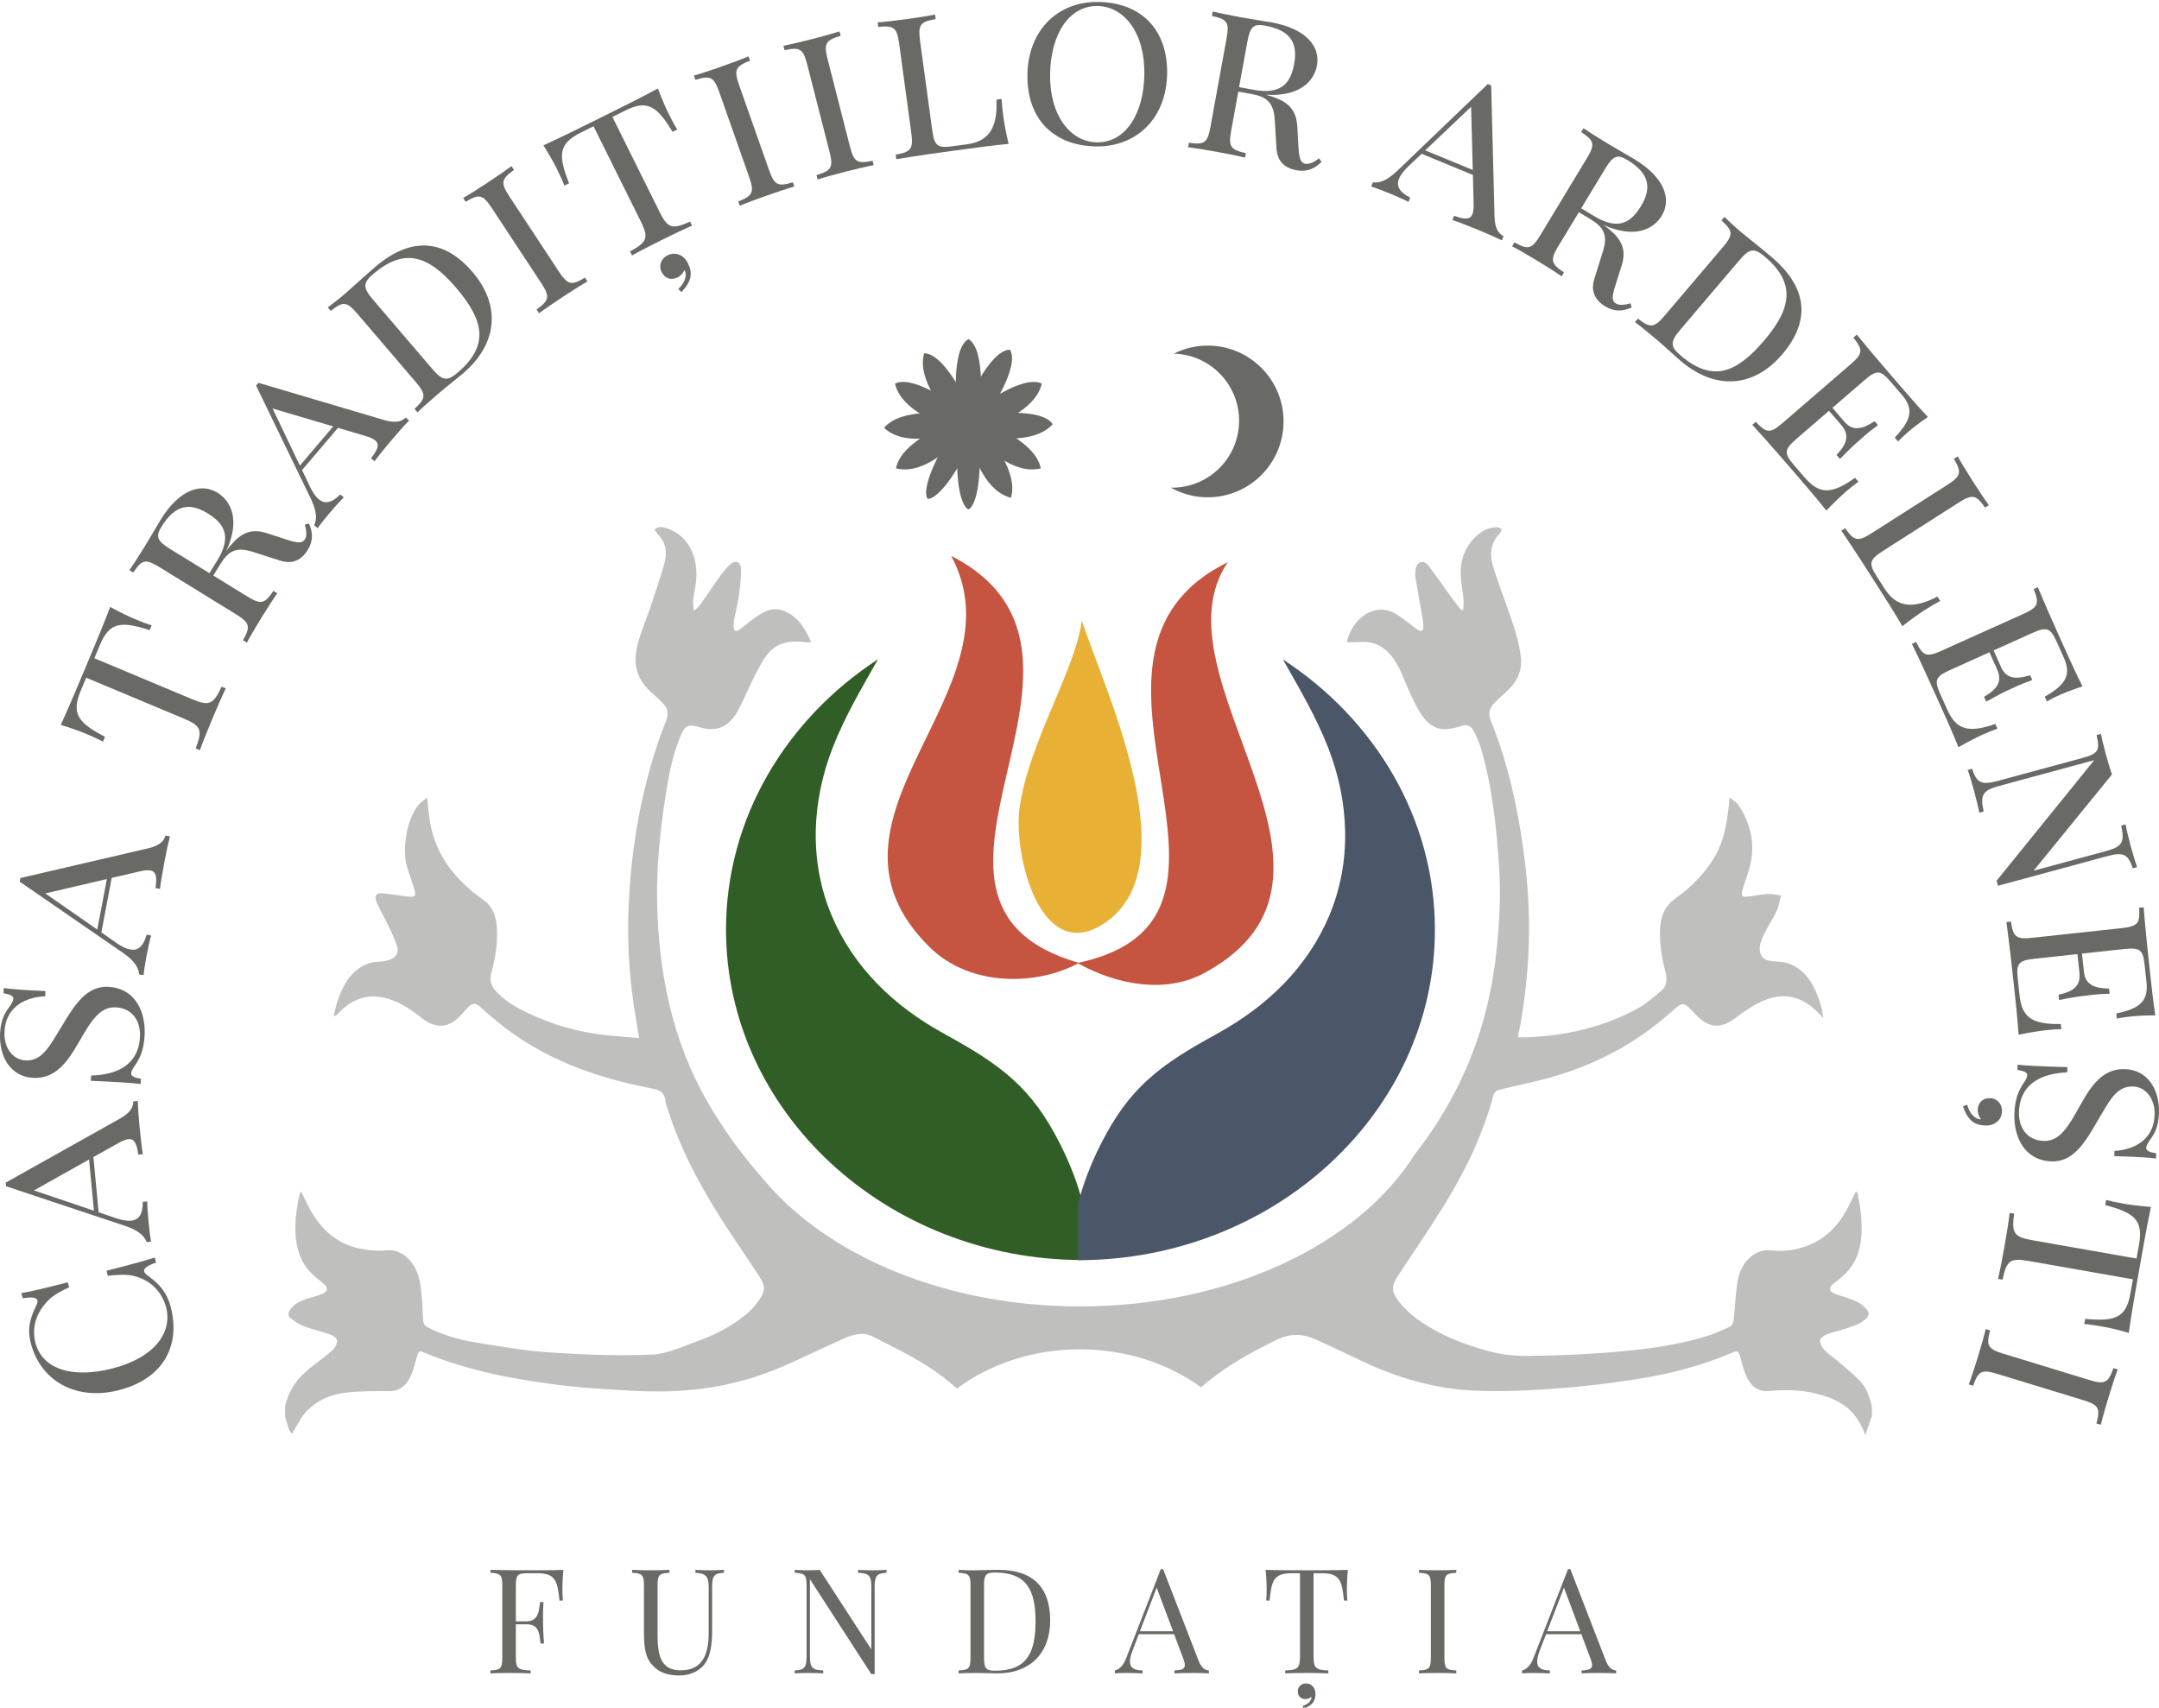 <?xml version="1.0" encoding="UTF-8"?>
<!DOCTYPE svg PUBLIC "-//W3C//DTD SVG 1.1//EN" "http://www.w3.org/Graphics/SVG/1.1/DTD/svg11.dtd">
<!-- Creator: CorelDRAW -->
<svg xmlns="http://www.w3.org/2000/svg" xml:space="preserve" width="1000px" height="791px" version="1.1" style="shape-rendering:geometricPrecision; text-rendering:geometricPrecision; image-rendering:optimizeQuality; fill-rule:evenodd; clip-rule:evenodd"
viewBox="0 0 1000 790.61"
 xmlns:xlink="http://www.w3.org/1999/xlink"
 xmlns:xodm="http://www.corel.com/coreldraw/odm/2003">
 <defs>
  <style type="text/css">
   <![CDATA[
    .fil1 {fill:#315E26;fill-rule:nonzero}
    .fil2 {fill:#4B5668;fill-rule:nonzero}
    .fil3 {fill:#696966;fill-rule:nonzero}
    .fil0 {fill:#BFBFBE;fill-rule:nonzero}
    .fil4 {fill:#C55440;fill-rule:nonzero}
    .fil5 {fill:#E8B035;fill-rule:nonzero}
   ]]>
  </style>
 </defs>
 <g id="Layer_x0020_1">
  <g id="_2324243607616">
   <path class="fil0" d="M845 625.14c-1.01,-1.03 -2.08,-3 -1.97,-4.38 0.09,-1.1 1.87,-2.36 3.07,-2.84 2.69,-1.05 5.52,-1.54 8.25,-2.48 2.72,-0.94 5.55,-1.7 8.02,-3.3 4.34,-2.84 3.85,-4.66 0.31,-7.68 -1.93,-1.63 -4.36,-2.36 -6.63,-3.27 -2.27,-0.91 -4.68,-1.36 -6.92,-2.37 -1.89,-0.86 -1.94,-2.59 -0.31,-4.04 0.83,-0.74 1.74,-1.37 2.61,-2.04 10.25,-7.89 11.44,-17.64 10.62,-29.57 -0.27,-3.75 -1.16,-7.44 -1.76,-11.16l-0.73 -0.17c-0.86,1.72 -1.75,3.43 -2.57,5.19 -4.52,9.66 -10.94,16.36 -19.48,19.69 -5.7,2.24 -11.6,2.97 -17.49,2.28 -6.28,-0.73 -13.5,4.51 -15.17,14.06 -1.05,5.95 -1.16,12.15 -1.85,18.21 -0.13,1.12 -0.86,2.67 -1.61,3.02 -3.6,1.69 -7.24,3.33 -10.96,4.48 -15.4,4.72 -31.14,6.46 -46.9,7.66 -12.16,0.93 -24.36,1.37 -36.55,1.47 -5.63,0.04 -11.39,-0.59 -16.89,-2.05 -11.91,-3.11 -23.52,-7.64 -34.13,-15.35 -3.04,-2.21 -5.98,-5.02 -8.36,-8.25 -3.3,-4.47 -3.1,-6.8 -0.03,-11.53 6.9,-10.57 14.05,-20.9 20.75,-31.68 9.86,-15.88 18.3,-32.87 23.5,-52.14 0.26,-0.97 1.44,-1.98 2.31,-2.21 7.9,-1.98 15.87,-3.49 23.74,-5.7 20.12,-5.65 39.01,-15.1 55.95,-30.19 5.86,-5.21 5.87,-5.19 11.34,0.73 6.24,6.75 11.86,7.08 18.96,1.63 3.53,-2.71 7.22,-5.22 11.07,-7.08 8.95,-4.36 17.65,-3.83 25.66,3.6 1.08,1.02 2.12,2.13 3.64,3.66 -0.33,-1.97 -0.41,-3.25 -0.73,-4.43 -2.76,-10.1 -7.2,-18.3 -16.02,-20.96 -2.39,-0.72 -4.92,-0.66 -7.38,-0.93 -4.64,-0.51 -6.46,-4.23 -4.54,-9.52 0.66,-1.83 1.56,-3.52 2.45,-5.18 1.58,-2.98 3.41,-5.77 4.8,-8.88 0.91,-2.05 1.21,-4.52 1.79,-6.81 -1.97,-0.26 -3.94,-0.82 -5.89,-0.71 -3.33,0.21 -6.64,0.96 -9.97,1.26 -2.21,0.21 -2.66,-0.58 -1.9,-3.2 0.89,-3.08 2.02,-6.06 2.95,-9.14 3.33,-11.07 1.06,-20.87 -4.56,-29.72 -1.02,-1.62 -2.74,-2.52 -4.41,-4 -1.49,18.45 -4.6,26.85 -14.31,37.47 -3.32,3.64 -7.08,6.8 -10.94,9.54 -4.77,3.42 -6.84,8.38 -6.98,15.05 -0.14,6.5 0.9,12.77 2.55,18.84 1.01,3.67 0.5,6.68 -1.94,8.75 -3.54,3 -7.12,6.11 -11.02,8.24 -16.22,8.84 -33.34,12.54 -50.92,13.29 -1.43,0.06 -2.86,0.01 -4.41,0.01 0.1,-0.71 0.13,-1.06 0.2,-1.4 2.47,-11.81 3.86,-23.86 4.54,-36.01 0.9,-16.08 0.08,-32.07 -2.05,-47.99 -2.82,-21.13 -7.41,-41.53 -15.06,-60.74 -1.46,-3.68 -1.2,-5.89 1.26,-8.54 2,-2.14 4.2,-3.96 6.3,-5.94 4.32,-4.09 7.05,-9.38 6.05,-16.31 -0.73,-5.05 -2.12,-10.03 -3.68,-14.79 -2.72,-8.38 -5.95,-16.48 -8.69,-24.85 -2.03,-6.2 -2.1,-12.2 2.72,-16.83 0.44,-0.43 0.57,-1.36 0.84,-2.06 -0.59,-0.27 -1.17,-0.73 -1.77,-0.78 -7.6,-0.65 -15.8,8.03 -17.02,17.47 -0.71,5.57 0.67,10.71 1.13,16.04 0.13,1.49 -0.05,3.01 -0.1,4.52 -0.3,0.13 -0.62,0.26 -0.93,0.4 -1.55,-2 -3.14,-3.96 -4.63,-6.02 -3.44,-4.75 -6.78,-9.62 -10.3,-14.26 -1.18,-1.55 -2.82,-2.95 -4.7,-1.62 -1.81,1.28 -1.58,3.72 -1.71,5.89l0.1 0.82c0.74,4.28 1.48,8.55 2.2,12.83 0.52,3.04 1.18,6.06 1.44,9.12 0.23,2.86 -0.71,3.46 -2.78,2.15 -0.77,-0.5 -1.49,-1.15 -2.25,-1.69 -2.84,-2.03 -5.57,-4.42 -8.57,-6 -8.7,-4.59 -18.98,1.7 -21.92,13.57 0.94,0 1.75,0 2.56,0.01 0.86,0.01 1.72,-0.03 2.58,-0.07 1.92,-0.09 3.84,-0.17 5.71,0.19 7.28,1.4 11.74,7.41 15.01,15.25 2.14,5.12 4.31,10.23 6.85,15 3.58,6.71 8.34,11.07 15.25,9.7 1.79,-0.35 3.61,-0.66 5.33,-1.32 2.6,-0.98 4.5,0.14 5.8,2.81 1.22,2.48 2.39,5.07 3.19,7.8 5.15,17.68 7.12,36.15 8.34,54.8 0.85,13.14 0.14,26.21 -1.26,39.26 -2.33,21.8 -8,42.11 -17.14,60.84 -5.95,12.2 -12.92,23.09 -20.65,32.95 -25.97,41.44 -85.61,70.46 -155.1,70.46 -62.12,0 -116.26,-23.24 -145.63,-57.76 -0.34,-0.38 -0.67,-0.78 -1.01,-1.16 -0.75,-0.9 -1.56,-1.77 -2.28,-2.69 -8.59,-9.85 -16.51,-20.86 -23.63,-33.2 -16.11,-27.88 -22.84,-59.78 -23.31,-93.95 -0.21,-15.45 1.35,-30.74 3.64,-45.89 1.41,-9.34 3.03,-18.64 6.31,-27.3 2.79,-7.33 3.85,-8.09 10.15,-6.22 7.25,2.15 13.2,-0.11 17.42,-7.91 2.74,-5.05 4.92,-10.59 7.55,-15.73 1.88,-3.67 3.78,-7.48 6.23,-10.48 4.73,-5.79 10.82,-6.11 17.01,-5.42 0.85,0.09 1.72,0.01 3.08,0.01 -2.19,-4.82 -4.37,-8.67 -7.44,-11.33 -2.02,-1.74 -4.48,-3.07 -6.89,-3.66 -4.78,-1.17 -8.95,1.56 -12.93,4.54 -2,1.48 -3.92,3.2 -5.95,4.61 -1.99,1.38 -2.79,0.65 -2.75,-2.26 0.01,-0.73 0.07,-1.47 0.21,-2.18 0.75,-3.71 1.7,-7.38 2.22,-11.15 0.58,-4.09 1.11,-8.28 1.01,-12.41 -0.08,-3.16 -2.3,-4.29 -4.46,-2.55 -1.7,1.36 -3.27,3.1 -4.63,4.98 -3.35,4.61 -6.52,9.43 -9.81,14.1 -0.68,0.95 -1.62,1.61 -2.96,2.91 -0.16,-2.07 -0.43,-3.31 -0.31,-4.49 0.19,-2.18 0.58,-4.33 0.96,-6.47 2.37,-13.2 -2.86,-24.1 -13.25,-27.43 -1.76,-0.57 -3.63,-1.04 -5.64,0.6 0.71,0.99 1.16,1.81 1.76,2.42 3.44,3.51 4.34,8.06 2.91,13.09 -1.92,6.78 -4.16,13.42 -6.38,20.07 -1.94,5.81 -4.41,11.39 -5.98,17.34 -2.48,9.38 -0.52,16.08 5.7,22.01 1.97,1.87 4.06,3.58 5.94,5.6 2.46,2.63 2.7,4.89 1.29,8.55 -1.07,2.8 -2.21,5.57 -3.19,8.43 -8.67,25.52 -13.21,52.21 -14.1,79.91 -0.51,15.74 0.57,31.32 3.07,46.75 0.59,3.62 1.2,7.22 1.91,11.43 -5.64,-0.5 -10.94,-0.86 -16.23,-1.46 -12.22,-1.38 -24.08,-4.77 -35.55,-10.27 -5.25,-2.51 -10.36,-5.38 -14.68,-10.11 -2.2,-2.4 -2.94,-5.07 -1.91,-8.79 1.76,-6.43 2.85,-13.06 2.51,-19.94 -0.26,-5.76 -2,-10.41 -6.18,-13.36 -2.35,-1.65 -4.66,-3.44 -6.86,-5.38 -8.51,-7.51 -15.28,-16.77 -17.82,-29.9 -0.72,-3.79 -0.95,-7.73 -1.48,-12.16 -1.35,1.09 -2.72,1.92 -3.79,3.15 -5.54,6.3 -8.13,20.54 -5.39,29.32 1.06,3.4 2.28,6.73 3.3,10.15 0.78,2.64 0.36,3.32 -1.83,3.28 -1.09,-0.03 -2.18,-0.21 -3.26,-0.34 -3.32,-0.43 -6.65,-1.05 -9.99,-1.25 -2.89,-0.15 -3.67,1.38 -2.25,4.56 1.69,3.83 3.82,7.37 5.61,11.14 1.37,2.87 2.7,5.83 3.7,8.93 0.7,2.17 -0.11,4.27 -1.79,5.32 -1.2,0.76 -2.59,1.17 -3.93,1.42 -2.23,0.4 -4.55,0.25 -6.73,0.87 -7.83,2.26 -12.35,9.16 -15.3,18.03 -0.7,2.12 -1.1,4.42 -1.64,6.63 0.99,-0.17 1.53,-0.61 2.01,-1.13 6.93,-7.55 14.83,-9.59 23.64,-6.81 5.51,1.75 10.43,5.05 15.17,8.84 5.73,4.58 12.16,5.21 17.91,-1.18 1.31,-1.46 2.63,-2.92 4.01,-4.27 1.56,-1.54 3.13,-1.54 4.8,-0.02 2.59,2.37 5.24,4.67 7.92,6.86 21.78,17.88 46.21,26.21 71.54,31.14 3.44,0.67 6.41,1.3 6.77,6.62 0.05,0.71 0.42,1.37 0.63,2.05 6.71,21.45 17.21,39.9 28.77,57.5 4.6,7 9.34,13.88 13.93,20.89 2.85,4.34 2.96,6.58 0.03,10.89 -1.77,2.61 -3.93,4.94 -6.22,6.84 -6.79,5.63 -14.32,9.39 -22.08,12.2 -7.1,2.58 -14.31,6.07 -21.55,6.37 -15.8,0.65 -31.67,0.02 -47.47,-1.03 -11.69,-0.79 -23.32,-2.86 -34.94,-4.78 -7.33,-1.23 -14.55,-3.37 -21.46,-6.94 -1.42,-0.73 -1.91,-1.72 -2.01,-3.66 -0.3,-5.56 -0.45,-11.22 -1.37,-16.64 -1.86,-10.91 -9.19,-15.97 -15.6,-15.29 -3.95,0.42 -8.04,0.04 -11.98,-0.7 -11.56,-2.23 -20.1,-10.08 -25.75,-22.97 -0.51,-1.16 -1.17,-2.23 -1.93,-3.65 -0.33,0.87 -0.59,1.3 -0.67,1.77 -0.56,3.31 -1.29,6.6 -1.59,9.95 -0.9,10.14 0.42,19.46 7.18,26.28 1.87,1.89 4.01,3.35 5.97,5.08 1.66,1.45 1.6,3.14 -0.25,4.09 -1.59,0.82 -3.33,1.26 -5.01,1.78 -3.75,1.13 -7.56,1.97 -10.43,5.7 -1.28,1.68 -1.16,3.24 0.25,4.28 1.98,1.47 4.06,2.89 6.25,3.69 4.03,1.48 8.2,2.38 12.25,3.8 1.13,0.41 2.79,1.71 2.88,2.76 0.1,1.34 -0.91,3.28 -1.89,4.18 -2.75,2.53 -5.7,4.76 -8.64,6.95 -6.21,4.62 -11.59,10.11 -13.59,19.39l0 4.42c0.95,3.08 1.37,6.53 3.25,8.22 2.02,-3.31 3.68,-6.96 6.03,-9.65 5.49,-6.29 12.44,-8.72 19.61,-9.51 6.44,-0.73 12.95,-0.62 19.43,-0.61 4.84,0 8.23,-2.67 10.32,-7.99 0.93,-2.37 1.55,-4.93 2.27,-7.42 0.97,-3.39 1.03,-3.46 3.7,-2.37 21.62,8.88 43.97,12.83 66.51,15.44 8.05,0.94 16.15,1.28 24.23,1.84 12.47,0.86 24.93,1.03 37.39,-0.58 13.37,-1.7 26.39,-5.3 39.04,-10.87 9.18,-4.06 18.24,-8.55 27.42,-12.6 4.22,-1.86 8.76,-2.93 13.05,-0.73 9.15,4.68 18.43,9.12 27.15,14.92 4.16,2.76 8.05,5.87 11.82,9.15 15.07,-11.24 34.99,-18.15 56.91,-18.15 21.56,0 41.19,6.68 56.17,17.61 0.03,-0.03 0.06,-0.06 0.09,-0.09 10.84,-9.47 22.79,-16.04 35.05,-22.01 6.14,-2.99 11.9,-2.81 17.82,-0.16 7.45,3.35 14.83,6.95 22.25,10.42 16.46,7.72 33.49,12.53 51.02,13.33 12.59,0.57 25.25,0 37.85,-0.91 12.93,-0.94 25.86,-2.48 38.7,-4.54 14.84,-2.39 29.5,-6.19 43.7,-12.33 1.67,-0.72 2.56,-0.33 3.12,1.82 0.66,2.61 1.39,5.2 2.29,7.69 2.06,5.75 5.58,8.85 10.69,8.46 7.38,-0.57 14.75,-0.65 22.02,1.14 9.58,2.35 18.42,6.23 23.01,19.29 1.02,-2.94 2.05,-5.88 3.08,-8.81l0 -4.42c-1.07,-4.63 -2.67,-8.98 -5.68,-12.04 -3.17,-3.2 -6.61,-5.97 -9.97,-8.87 -2.11,-1.81 -4.41,-3.28 -6.37,-5.3z"/>
   <path class="fil1" d="M501.53 583.49c-91.02,0 -165.26,-68.76 -165.26,-153.07 0,-51.67 27.88,-97.49 70.41,-125.23 -7.54,13.29 -15.35,26.52 -20.93,40.79 -9.83,25.12 -11.1,53.03 -0.45,78.12 10.01,23.59 28.3,41.56 51.94,54.54 26.72,14.66 40.59,24.87 53.91,51.35 4.63,9.18 8.25,18.7 10.34,27.29l0.04 0 0 26.21z"/>
   <path class="fil2" d="M499.36 583.56c91.02,0 165.26,-68.77 165.26,-153.08 0,-51.66 -27.88,-97.48 -70.42,-125.22 7.54,13.29 15.36,26.52 20.94,40.79 9.82,25.11 11.1,53.03 0.45,78.12 -10.02,23.58 -28.31,41.56 -51.95,54.53 -26.72,14.67 -40.58,24.88 -53.91,51.36 -4.62,9.18 -8.24,18.7 -10.33,27.29l-0.04 0 0 26.21z"/>
   <g>
    <path class="fil3" d="M478.01 217.26c1.35,0 2.73,-0.15 4.08,-0.51 -2.5,-12.26 -22.62,-19.74 -22.62,-19.74 0,0 20.12,-6.58 23.07,-19.49 -1.06,-0.55 -2.36,-0.81 -3.74,-0.81 -8.85,0 -22.74,9.81 -24.81,11.68 0,0 2.7,-26.95 -5.45,-31.5 -8.17,4.55 -5.44,31.5 -5.44,31.5 -2.1,-1.87 -15.94,-11.68 -24.8,-11.68 -1.41,0 -2.68,0.26 -3.77,0.81 2.97,12.91 23.08,19.49 23.08,19.49 0,0 -20.11,7.48 -22.62,19.74 1.37,0.36 2.72,0.51 4.09,0.51 12.13,0 23.15,-12.64 24.18,-12.64 0.03,0 0.06,0.04 0.06,0.1 -1.01,29.55 5.22,31.05 5.22,31.05 0,0 6.22,-1.5 5.23,-31.05 0,-0.06 0,-0.1 0.07,-0.1 1,0 12.02,12.64 24.17,12.64z"/>
    <path class="fil3" d="M464.42 228.87c1.19,0.66 2.47,1.18 3.82,1.54 3.73,-11.96 -10.27,-28.21 -10.27,-28.21 0,0 20.79,3.97 29.63,-5.91 -0.68,-1 -1.68,-1.86 -2.89,-2.53 -7.76,-4.28 -24.66,-2.41 -27.39,-1.78 0,0 15.41,-22.27 10.46,-30.19 -9.34,0.03 -19.97,24.96 -19.97,24.96 -0.93,-2.67 -8.31,-17.95 -16.07,-22.23 -1.23,-0.68 -2.48,-1.05 -3.69,-1.1 -3.65,12.73 10.78,28.21 10.78,28.21 0,0 -21.23,-3.17 -29.35,6.35 1.04,0.97 2.15,1.76 3.35,2.43 10.61,5.85 26.37,0.11 27.26,0.61 0.04,0.02 0.04,0.07 0.02,0.13 -15.17,25.38 -10.45,29.7 -10.45,29.7 0,0 6.19,1.7 19.59,-24.65 0.05,-0.06 0.06,-0.1 0.11,-0.06 0.87,0.48 4.42,16.87 15.06,22.73z"/>
   </g>
   <g>
    <path class="fil3" d="M544.48 163.66c17.13,0.89 30.3,15.52 29.4,32.65 -0.88,16.77 -14.9,29.69 -31.56,29.4 4.54,2.53 9.69,4.12 15.22,4.41 19.38,1.01 35.91,-13.87 36.93,-33.26 1.01,-19.36 -13.87,-35.9 -33.25,-36.92 -6.32,-0.33 -12.33,1.06 -17.62,3.72 0.29,0.01 0.58,-0.02 0.88,0z"/>
   </g>
   <path class="fil4" d="M568.68 260.24c-36.25,53.5 71.94,145.56 -10.88,190.31 -17.52,9.47 -39.89,5.89 -58.78,-4.65 99.2,-20.9 -19.11,-141.87 69.66,-185.66z"/>
   <path class="fil5" d="M501.1 287.27c10.27,31.93 50.7,115.01 9.52,140.8 -29.17,18.26 -41.4,-33.04 -38.37,-54.18 4.36,-30.5 25.86,-63.72 28.85,-86.62z"/>
   <path class="fil4" d="M499.76 445.86c-19.14,10.46 -50.15,11.41 -69.13,-7.27 -60.95,-59.98 43.75,-118.4 9.94,-181.3 89.06,45.74 -39.97,160 59.19,188.57z"/>
   <path class="fil3" d="M260.49 735.68c0,2.18 0.07,4.13 0.2,5.56l-1.55 0c-0.96,-9.43 -1.99,-12.67 -10.45,-12.67l-4.27 0c-4.59,0 -5.49,0.7 -5.49,5.62l0 16.67 4.96 0c5.89,0 5.76,-5.69 6.28,-8.93l1.56 0c-0.2,2.84 -0.23,4.8 -0.23,6.38 0,1.23 0.03,2.22 0.03,3.21 0,2.25 0.07,4.5 0.43,9.62l-1.58 0c-0.54,-4.33 -0.6,-8.92 -6.49,-8.92l-4.96 0 0 15.57c0,4.93 1.16,5.62 6.85,5.82l0 1.36c-2.35,-0.14 -6.29,-0.2 -9.96,-0.2 -3.5,0 -6.78,0.06 -8.66,0.2l0 -1.36c4.6,-0.2 5.49,-0.89 5.49,-5.82l0 -33.6c0,-4.92 -0.89,-5.62 -5.49,-5.82l0 -1.35c6.65,0.19 15.58,0.19 19.64,0.19 4.14,0 9.96,0 14.16,-0.19 -0.34,3.44 -0.47,6.97 -0.47,8.66z"/>
   <path class="fil3" d="M335.3 728.37c-4.6,0.2 -5.46,1.56 -5.46,6.52l0 20.37c0,6.28 -0.76,10.91 -2.78,14.35 -2.25,3.8 -6.85,6.32 -12.4,6.32 -4.33,0 -8.4,-0.9 -11.38,-3.68 -4,-3.73 -5.02,-7.57 -5.02,-16.79l0 -21.27c0,-4.92 -0.86,-5.62 -5.49,-5.82l0 -1.35c1.91,0.13 5.16,0.19 8.66,0.19 3.14,0 6.52,-0.06 8.63,-0.19l0 1.35c-4.63,0.2 -5.49,0.9 -5.49,5.82l0 22.42c0,9.3 1.06,16.94 10.69,16.94 10.21,0 12.99,-7.45 12.99,-17.53l0 -21.13c0,-4.96 -1.55,-6.32 -6.15,-6.52l0 -1.35c1.62,0.13 4.6,0.19 6.91,0.19 2.32,0 4.8,-0.06 6.29,-0.19l0 1.35z"/>
   <path class="fil3" d="M410.62 728.37c-4.59,0.2 -5.49,1.56 -5.49,6.52l0 40.41 -1.55 0 -28.44 -43.95 0 35.75c0,4.96 0.89,6.31 6.15,6.51l0 1.36c-1.62,-0.14 -4.59,-0.2 -6.91,-0.2 -2.28,0 -4.8,0.06 -6.28,0.2l0 -1.36c4.59,-0.2 5.49,-1.55 5.49,-6.51l0 -32.91c0,-4.92 -0.9,-5.62 -5.49,-5.82l0 -1.35c1.48,0.13 4,0.19 6.28,0.19 1.98,0 3.8,-0.06 5.29,-0.19l23.91 36.84 0 -28.97c0,-4.96 -0.86,-6.32 -6.15,-6.52l0 -1.35c1.62,0.13 4.6,0.19 6.91,0.19 2.28,0 4.8,-0.06 6.28,-0.19l0 1.35z"/>
   <path class="fil3" d="M455.79 734.06l0 33.86c0,4.73 0.9,5.82 5.1,5.82 14.75,0 18.75,-8.26 18.75,-23.01 0,-15.18 -4.8,-22.49 -18.82,-22.49 -4.13,0 -5.03,1.16 -5.03,5.82zm30.63 16.4c0,14.75 -8.93,24.51 -24.51,24.51 -2.05,0 -6.58,-0.2 -9.49,-0.2 -3.17,0 -6.51,0.06 -8.4,0.2l0 -1.36c4.6,-0.2 5.49,-0.89 5.49,-5.82l0 -33.6c0,-4.92 -0.89,-5.62 -5.49,-5.82l0 -1.35c1.56,0.1 4.1,0.23 6.62,0.23 0.56,0 1.09,-0.04 1.65,-0.04 3.11,-0.06 7.64,-0.19 10.22,-0.19 16.14,0 23.91,8.33 23.91,23.44z"/>
   <path class="fil3" d="M535.75 735.25l-7.77 20.2 15.35 0 -7.58 -20.2zm19.48 34.03c1.36,3.44 3.28,4.27 4.7,4.33l0 1.36c-1.85,-0.14 -4.7,-0.2 -7.28,-0.2 -3.5,0 -6.74,0.06 -8.66,0.2l0 -1.36c3.27,-0.13 4.79,-0.63 4.79,-2.51 0,-0.8 -0.26,-1.82 -0.79,-3.18l-4.17 -11.11 -16.33 0 -2.78 7.18c-0.93,2.35 -1.36,4.17 -1.36,5.55 0,2.95 2.02,3.97 5.89,4.07l0 1.36c-2.58,-0.14 -5.42,-0.2 -7.8,-0.2 -2.29,0 -3.71,0.06 -5.06,0.2l0 -1.36c1.75,-0.4 3.76,-1.82 5.32,-5.88l15.94 -41.04 1.09 0 16.5 42.59z"/>
   <path class="fil3" d="M609.3 784.39c0,3.24 -1.22,5.33 -5.55,6.91l-0.47 -1.22c2.09,-0.63 4.2,-2.12 4.2,-4.27 -0.69,0.6 -1.72,1.06 -2.84,1.06 -1.99,0 -3.54,-1.25 -3.54,-3.64 0,-2.05 1.69,-3.6 3.8,-3.6 2.65,0 4.4,2.12 4.4,4.76zm14.55 -48.71c0,2.18 0.07,4.13 0.2,5.56l-1.56 0c-0.95,-9.43 -1.95,-12.67 -10.41,-12.67l-3.67 0 0 38.53c0,5.49 1.16,6.31 6.84,6.51l0 1.36c-2.38,-0.14 -6.28,-0.2 -9.95,-0.2 -4.07,0 -7.87,0.06 -10.02,0.2l0 -1.36c5.69,-0.2 6.85,-1.02 6.85,-6.51l0 -38.53 -3.68 0c-8.46,0 -9.49,3.24 -10.41,12.67l-1.56 0c0.13,-1.43 0.2,-3.38 0.2,-5.56 0,-1.69 -0.13,-5.23 -0.49,-8.66 5.62,0.19 13.55,0.19 19.11,0.19 5.55,0 13.39,0 19.01,-0.19 -0.33,3.43 -0.46,6.97 -0.46,8.66z"/>
   <path class="fil3" d="M674.51 728.37c-4.59,0.2 -5.49,0.9 -5.49,5.82l0 33.6c0,4.93 0.9,5.62 5.49,5.82l0 1.36c-2.08,-0.14 -5.49,-0.2 -8.6,-0.2 -3.5,0 -6.78,0.06 -8.66,0.2l0 -1.36c4.6,-0.2 5.49,-0.89 5.49,-5.82l0 -33.6c0,-4.92 -0.89,-5.62 -5.49,-5.82l0 -1.35c1.88,0.13 5.16,0.19 8.66,0.19 3.11,0 6.52,-0.06 8.6,-0.19l0 1.35z"/>
   <path class="fil3" d="M724.38 735.25l-7.77 20.2 15.34 0 -7.57 -20.2zm19.48 34.03c1.35,3.44 3.27,4.27 4.69,4.33l0 1.36c-1.85,-0.14 -4.69,-0.2 -7.27,-0.2 -3.51,0 -6.75,0.06 -8.67,0.2l0 -1.36c3.28,-0.13 4.8,-0.63 4.8,-2.51 0,-0.8 -0.27,-1.82 -0.8,-3.18l-4.16 -11.11 -16.34 0 -2.78 7.18c-0.93,2.35 -1.35,4.17 -1.35,5.55 0,2.95 2.01,3.97 5.88,4.07l0 1.36c-2.58,-0.14 -5.42,-0.2 -7.8,-0.2 -2.28,0 -3.71,0.06 -5.06,0.2l0 -1.36c1.75,-0.4 3.77,-1.82 5.32,-5.88l15.94 -41.04 1.09 0 16.51 42.59z"/>
   <path class="fil3" d="M72.29 584.67c-4.04,1.4 -5.88,2.72 -5.52,4.11 0.15,0.6 0.66,1.16 1.51,1.79 4.63,3.38 8.87,7.12 10.84,14.84 4.63,18.17 -3.84,33.21 -24.1,38.37 -19.81,5.05 -36.28,-4.22 -40.79,-21.94 -1.87,-7.32 0.23,-12.41 2.62,-17.37 0.45,-0.96 0.63,-1.7 0.49,-2.24 -0.37,-1.45 -2.61,-1.72 -6.83,-1.02l-0.61 -2.39c4.67,-0.82 10.72,-2.25 21.52,-5.01l0.59 2.34c-7.11,3.3 -9.06,5.02 -11.74,8.41 -4.14,5.18 -5.37,11.38 -3.9,17.16 3.07,12.04 16.6,16.87 35.66,12.01 19.67,-5.01 27.85,-16.8 24.94,-28.2 -1.48,-5.82 -5.53,-11.1 -11.73,-13.6 -4.27,-1.78 -7.76,-1.95 -15.3,-1.14l-0.59 -2.34c11.35,-2.89 17.64,-4.6 22.35,-6.12l0.59 2.34z"/>
   <path class="fil3" d="M15.73 551.25l27.77 9.39 -2.24 -23.73 -25.53 14.34zm39.98 -33.36c5,-2.79 6.12,-5.68 6.01,-7.89l2.1 -0.19c0.07,2.88 0.38,7.29 0.75,11.22 0.52,5.48 1.1,10.48 1.58,13.42l-2.09 0.2c-0.68,-4.99 -1.74,-7.42 -4.55,-7.15 -1.23,0.11 -2.82,0.73 -4.83,1.9l-11.42 6.39 2.43 25.57 8.15 2.79c2.72,0.88 4.98,1.29 6.87,1.11 3.58,-0.34 5.5,-2.95 5.42,-8.72l2.09 -0.2c0,2.12 0.24,5.76 0.6,9.54 0.22,2.41 0.79,7.31 1.17,9.08l-2.1 0.2c-1.4,-3.89 -5.53,-6.03 -10.53,-7.68l-54.56 -18.16 -0.16 -1.69 53.07 -29.74z"/>
   <path class="fil3" d="M42.2 498.04c11.69,-0.33 22.02,-4.68 22.65,-18.12 0.29,-6.31 -2.88,-13.09 -11.3,-13.48 -7.33,-0.34 -11.45,6.41 -16.94,15.97 -5.26,9.21 -10.83,17.18 -21.09,16.7 -10.92,-0.51 -15.97,-10.16 -15.49,-20.52 0.33,-6.92 2.47,-9.91 4.5,-12.64 1.11,-1.64 1.61,-2.55 1.66,-3.52 0.06,-1.33 -1.61,-1.98 -4.56,-2.53l0.11 -2.41c3.27,0.46 7.36,0.86 19.31,1.42l-0.11 2.41c-8.96,0.35 -18.32,4.75 -18.86,16.39 -0.35,7.49 3.81,13.03 9.81,13.31 7.95,0.37 11.29,-7.13 16.73,-15.82 6.31,-10.66 11.83,-18.73 21.52,-18.27 11.85,0.55 17.39,10.68 16.85,22.37 -0.35,7.44 -2.53,11.25 -4.58,14.19 -1.15,1.64 -1.61,2.65 -1.65,3.52 -0.06,1.33 1.5,1.97 4.51,2.52l-0.11 2.41c-3.84,-0.48 -9.53,-0.85 -23.07,-1.49l0.11 -2.41z"/>
   <path class="fil3" d="M20.99 413.66l24.06 16.75 4.45 -23.41 -28.51 6.66zm47.68 -20.9c5.58,-1.29 7.46,-3.76 7.97,-5.91l2.07 0.4c-0.74,2.79 -1.66,7.11 -2.4,10.99 -1.03,5.4 -1.86,10.37 -2.22,13.33l-2.07 -0.4c0.74,-4.98 0.4,-7.6 -2.37,-8.13 -1.21,-0.23 -2.91,-0.09 -5.17,0.48l-12.74 2.96 -4.79 25.23 7.06 4.95c2.36,1.6 4.41,2.62 6.28,2.97 3.53,0.68 6.1,-1.29 7.63,-6.86l2.07 0.4c-0.6,2.03 -1.38,5.59 -2.09,9.33 -0.45,2.37 -1.27,7.23 -1.4,9.03l-2.07 -0.39c-0.26,-4.13 -3.63,-7.33 -7.98,-10.3l-47.34 -32.62 0.32 -1.67 59.24 -13.79z"/>
   <path class="fil3" d="M47.69 343.33c-1.96,-1.05 -4.72,-2.31 -7.84,-3.62 -2.23,-0.94 -6.95,-2.69 -11.7,-4.12 3.66,-7.94 8.4,-19.27 11.74,-27.23 3.33,-7.96 8.06,-19.24 11.15,-27.41 4.33,2.43 8.9,4.57 11.12,5.5 3.13,1.31 6.06,2.42 8.08,3.05l-0.93 2.23c-13.23,-4.32 -18.6,-3.73 -23.01,6.79l-2.6 6.2 45.49 19.06c7.86,3.3 9.74,2.14 13.44,-5.89l1.94 0.8c-1.6,3.29 -4.05,8.89 -6.26,14.15 -2.44,5.83 -4.61,11.27 -5.73,14.48l-1.94 -0.81c3.13,-8.27 2.64,-10.43 -5.23,-13.72l-45.49 -19.06 -2.59 6.2c-4.39,10.48 -1.07,14.77 11.29,21.17l-0.93 2.23z"/>
   <path class="fil3" d="M100.72 259.28c6.95,-11.28 2.79,-17.16 -4.47,-21.63 -8.35,-5.15 -15.13,-4.14 -21.43,6.1 -2.91,4.72 -2,6.67 4.17,10.47l18.02 11.09 3.71 -6.03zm42.41 -16.95c1.75,4.03 2.07,7.91 -0.6,12.24 -3.63,5.9 -8.44,6.26 -12.5,5.02l-12.89 -4.14c-8.05,-2.6 -11.5,-0.14 -15.19,5.85l-3.15 5.12 15.66 9.64c6.51,4.02 8.16,3.4 12.16,-2.52l1.8 1.1c-1.87,2.65 -4.73,7.1 -7.27,11.21 -2.85,4.64 -5.43,9.02 -6.79,11.63l-1.79 -1.11c3.48,-6.24 3.28,-7.98 -3.23,-12l-35.47 -21.84c-6.65,-4.1 -8.16,-3.4 -12.17,2.52l-1.79 -1.11c1.71,-2.38 4.57,-6.83 6.99,-10.77 3.26,-5.29 6.4,-10.78 7.62,-12.75 8.48,-13.77 18.55,-17.1 26.25,-12.36 5.86,3.61 10.87,12.12 4.01,27.08 0.69,-1.02 1.34,-1.89 2.19,-2.87 4.5,-5.25 9.12,-7.96 16.85,-5.42l9.35 3.04c4.82,1.58 6.94,1.56 8.05,-0.24 1.05,-1.7 0.71,-4.38 -0.02,-6.82l1.93 -0.5z"/>
   <path class="fil3" d="M126.26 189.04l12.64 26.45 15.44 -18.16 -28.08 -8.29zm51.79 5.38c5.48,1.63 8.34,0.42 9.84,-1.2l1.61 1.37c-2.02,2.05 -4.96,5.35 -7.52,8.37 -3.56,4.18 -6.74,8.09 -8.51,10.49l-1.61 -1.36c3.1,-3.97 4.11,-6.42 1.95,-8.25 -0.93,-0.8 -2.49,-1.51 -4.72,-2.13l-12.55 -3.72 -16.63 19.57 3.69 7.79c1.26,2.55 2.55,4.46 4,5.69 2.74,2.32 5.94,1.88 10.02,-2.2l1.61 1.36c-1.52,1.47 -3.96,4.19 -6.43,7.08 -1.56,1.84 -4.68,5.67 -5.68,7.17l-1.61 -1.36c1.81,-3.72 0.47,-8.17 -1.85,-12.9l-25.04 -51.76 1.1 -1.29 58.33 17.28z"/>
   <path class="fil3" d="M200.16 170.63c4.77,5.58 6.93,5.96 11.88,1.73 14.87,-12.72 11.96,-24.35 -0.89,-39.38 -12.92,-15.1 -24.06,-18.41 -38.27,-6.26 -4.88,4.17 -4.8,6.4 -0.06,11.94l27.34 31.97zm-48.34 -28.4c1.93,-1.45 5.07,-3.86 8.04,-6.4 0.66,-0.57 1.25,-1.14 1.92,-1.71 3.6,-3.21 8.81,-7.94 11.86,-10.55 16.78,-14.35 32.12,-13.08 45.24,2.26 12.85,15.02 12.08,32.85 -4.39,46.93 -2.42,2.07 -7.97,6.41 -11.4,9.35 -3.75,3.2 -7.62,6.65 -9.72,8.71l-1.36 -1.6c5.22,-4.87 5.57,-6.59 0.6,-12.41l-27.07 -31.65c-5.07,-5.93 -6.73,-5.73 -12.35,-1.33l-1.37 -1.6z"/>
   <path class="fil3" d="M238.07 78.53c-5.79,4.18 -6.39,5.8 -2.15,12.24l22.91 34.79c4.21,6.39 5.97,6.53 12.1,2.86l1.16 1.76c-2.82,1.61 -7.29,4.43 -11.33,7.09 -4.54,2.99 -8.73,5.87 -11.07,7.66l-1.16 -1.76c5.8,-4.19 6.36,-5.85 2.15,-12.24l-22.91 -34.79c-4.24,-6.44 -5.96,-6.53 -12.09,-2.86l-1.16 -1.77c2.56,-1.44 6.86,-4.15 11.41,-7.15 4.03,-2.65 8.39,-5.65 10.98,-7.59l1.16 1.76z"/>
   <path class="fil3" d="M314.14 133.72c2.47,-2.31 4.47,-5.89 2.9,-8.83 -0.56,1.3 -1.67,2.66 -3.23,3.43 -2.76,1.38 -5.79,0.7 -7.43,-2.61 -1.42,-2.85 -0.15,-6.18 2.8,-7.64 3.68,-1.83 7.58,-0.1 9.4,3.58 2.24,4.51 1.98,8.25 -2.95,13.46l-1.49 -1.39zm-52.72 -47.96c-0.8,-2.07 -2.06,-4.83 -3.56,-7.86 -1.08,-2.17 -3.5,-6.58 -6.15,-10.77 7.95,-3.61 18.95,-9.07 26.68,-12.91 7.72,-3.83 18.67,-9.27 26.35,-13.43 1.69,4.67 3.75,9.27 4.82,11.43 1.51,3.03 2.99,5.79 4.11,7.59l-2.16 1.07c-7.18,-11.92 -11.63,-14.98 -21.84,-9.91l-6.02 2.99 21.93 44.16c3.79,7.64 5.97,7.99 14.02,4.33l0.94 1.89c-3.36,1.44 -8.88,4.07 -13.99,6.6 -5.65,2.81 -10.85,5.51 -13.8,7.2l-0.93 -1.89c7.77,-4.2 8.81,-6.15 5.02,-13.79l-21.93 -44.16 -6.03 3c-10.17,5.04 -10.45,10.47 -5.3,23.39l-2.16 1.07z"/>
   <path class="fil3" d="M347.39 27.9c-6.63,2.67 -7.59,4.09 -5.04,11.36l13.84 39.28c2.54,7.22 4.21,7.78 11.05,5.7l0.7 1.98c-3.12,0.88 -8.15,2.54 -12.7,4.15 -5.14,1.81 -9.9,3.59 -12.59,4.76l-0.7 -1.99c6.63,-2.66 7.58,-4.14 5.04,-11.35l-13.84 -39.29c-2.56,-7.26 -4.21,-7.77 -11.04,-5.69l-0.7 -2c2.83,-0.78 7.66,-2.37 12.79,-4.18 4.56,-1.6 9.51,-3.45 12.49,-4.71l0.7 1.98z"/>
   <path class="fil3" d="M389.36 16.4c-6.84,2.06 -7.93,3.4 -6.02,10.87l10.32 40.35c1.9,7.41 3.51,8.12 10.5,6.64l0.52 2.05c-3.18,0.6 -8.33,1.81 -13.01,3.01 -5.27,1.35 -10.17,2.71 -12.96,3.63l-0.52 -2.04c6.84,-2.07 7.92,-3.46 6.02,-10.87l-10.33 -40.35c-1.91,-7.47 -3.5,-8.12 -10.5,-6.65l-0.52 -2.04c2.89,-0.53 7.84,-1.69 13.11,-3.04 4.68,-1.2 9.78,-2.61 12.87,-3.6l0.52 2.04z"/>
   <path class="fil3" d="M433.38 8.64c-7.03,1.26 -8.27,2.47 -7.23,10.11l5.62 41.28c1.03,7.58 2.55,8.46 9.62,7.5l6.57 -0.89c9.21,-1.26 14.28,-6.71 13.57,-20.67l2.39 -0.32c0.1,2.21 0.41,5.28 0.86,8.59 0.33,2.39 1.21,7.4 2.39,12.22 -6.81,0.61 -16.18,1.89 -22.9,2.8 -6,0.82 -19.24,2.62 -29.12,4.28l-0.29 -2.09c7.04,-1.27 8.27,-2.52 7.23,-10.11l-5.61 -41.28c-1.04,-7.63 -2.56,-8.46 -9.67,-7.81l-0.29 -2.08c2.93,-0.19 7.98,-0.78 13.38,-1.51 4.79,-0.65 10.02,-1.46 13.2,-2.11l0.28 2.09z"/>
   <path class="fil3" d="M486.38 34.01c-0.34,19.21 9.36,31.51 21.64,31.72 13.04,0.23 21.7,-12.77 22.02,-31.42 0.34,-19.2 -9.31,-31.5 -21.64,-31.72 -13.04,-0.23 -21.7,12.78 -22.02,31.42zm54.2 0.08c-0.36,20.39 -14.06,33.87 -33.01,33.54 -19.36,-0.34 -32.04,-12.49 -31.68,-33.39 0.36,-20.44 14.06,-33.87 32.96,-33.54 19.36,0.34 32.1,12.48 31.73,33.39z"/>
   <path class="fil3" d="M580.9 41.44c13.03,2.37 17,-3.64 18.52,-12.03 1.76,-9.65 -1.65,-15.59 -13.47,-17.74 -5.46,-1 -6.94,0.56 -8.24,7.69l-3.79 20.81 6.98 1.27zm31.2 33.34c-3.12,3.09 -6.61,4.8 -11.61,3.89 -6.82,-1.24 -8.91,-5.58 -9.23,-9.82l-0.83 -13.51c-0.5,-8.45 -4.05,-10.76 -10.97,-12.02l-5.91 -1.08 -3.29 18.09c-1.37,7.53 -0.2,8.84 6.77,10.42l-0.38 2.07c-3.15,-0.78 -8.33,-1.83 -13.08,-2.69 -5.36,-0.97 -10.38,-1.78 -13.3,-2.1l0.38 -2.08c7.08,0.98 8.64,0.17 10.01,-7.36l7.45 -40.98c1.4,-7.68 0.2,-8.84 -6.77,-10.42l0.38 -2.07c2.84,0.72 8.03,1.77 12.57,2.6 6.12,1.11 12.37,2.04 14.64,2.45 15.92,2.9 22.68,11.07 21.06,19.96 -1.23,6.78 -7.34,14.54 -23.76,13.58 1.2,0.28 2.24,0.57 3.47,1 6.53,2.28 10.72,5.61 11.18,13.73l0.56 9.81c0.28,5.06 1.07,7.03 3.14,7.41 1.97,0.36 4.35,-0.93 6.36,-2.5l1.16 1.62z"/>
   <path class="fil3" d="M681.38 49.27l-21.26 20.19 22.03 9.08 -0.77 -29.27zm10.85 50.92c0.14,5.73 2.18,8.07 4.18,9l-0.8 1.95c-2.58,-1.28 -6.63,-3.06 -10.28,-4.57 -5.09,-2.09 -9.78,-3.92 -12.61,-4.86l0.8 -1.95c4.73,1.73 7.37,1.93 8.45,-0.69 0.47,-1.14 0.67,-2.83 0.57,-5.15l-0.33 -13.08 -23.75 -9.79 -6.27 5.92c-2.04,1.99 -3.46,3.8 -4.18,5.56 -1.37,3.32 0.04,6.24 5.18,8.85l-0.8 1.95c-1.87,-0.99 -5.2,-2.47 -8.72,-3.92 -2.23,-0.92 -6.83,-2.71 -8.57,-3.2l0.81 -1.95c4.09,0.58 7.91,-2.07 11.69,-5.73l41.51 -39.79 1.57 0.64 1.55 60.81z"/>
   <path class="fil3" d="M738.45 99.96c11.34,6.86 17.19,2.65 21.6,-4.65 5.08,-8.39 4.01,-15.16 -6.27,-21.38 -4.75,-2.87 -6.69,-1.95 -10.44,4.25l-10.95 18.11 6.06 3.67zm17.3 42.27c-4.02,1.78 -7.9,2.14 -12.25,-0.5 -5.93,-3.58 -6.33,-8.39 -5.13,-12.46l4.04 -12.93c2.54,-8.07 0.05,-11.49 -5.97,-15.14l-5.14 -3.11 -9.52 15.74c-3.96,6.55 -3.33,8.19 2.62,12.15l-1.09 1.8c-2.66,-1.85 -7.14,-4.68 -11.27,-7.18 -4.66,-2.81 -9.06,-5.36 -11.68,-6.7l1.09 -1.8c6.27,3.43 8.02,3.23 11.98,-3.32l21.56 -35.65c4.04,-6.68 3.33,-8.19 -2.62,-12.15l1.09 -1.8c2.4,1.69 6.87,4.52 10.83,6.91 5.32,3.22 10.83,6.31 12.81,7.51 13.84,8.37 17.25,18.42 12.57,26.15 -3.56,5.89 -12.03,10.97 -27.05,4.23 1.03,0.68 1.9,1.33 2.89,2.17 5.29,4.46 8.03,9.06 5.57,16.81l-2.97 9.37c-1.54,4.83 -1.51,6.96 0.3,8.05 1.71,1.03 4.39,0.67 6.82,-0.08l0.52 1.93z"/>
   <path class="fil3" d="M778.31 152.51c-4.76,5.6 -4.8,7.79 0.17,12.02 14.92,12.67 25.94,7.95 38.75,-7.12 12.87,-15.14 14.38,-26.67 0.13,-38.78 -4.89,-4.16 -7.08,-3.73 -11.8,1.83l-27.25 32.05zm20.4 -52.23c1.74,1.68 4.62,4.4 7.6,6.93 0.66,0.56 1.32,1.06 1.99,1.62 3.74,3.05 9.24,7.45 12.29,10.05 16.83,14.3 18,29.66 4.93,45.04 -12.81,15.07 -30.54,17.13 -47.05,3.09 -2.43,-2.07 -7.59,-6.86 -11.04,-9.79 -3.75,-3.19 -7.77,-6.47 -10.14,-8.21l1.37 -1.61c5.64,4.39 7.39,4.47 12.35,-1.36l26.98 -31.74c5.06,-5.95 4.6,-7.56 -0.64,-12.41l1.36 -1.61z"/>
   <path class="fil3" d="M860.78 222.96c-1.57,1.08 -3.69,2.78 -5.91,4.69 -1.83,1.58 -5.54,5.06 -8.94,8.67 -4.23,-5.37 -10.4,-12.52 -14.83,-17.66 -3.96,-4.58 -12.68,-14.69 -19.46,-22.07l1.59 -1.38c4.9,5.21 6.62,5.55 12.41,0.55l31.53 -27.21c5.83,-5.03 5.71,-6.75 1.27,-12.36l1.6 -1.38c6.31,7.79 15.03,17.89 18.99,22.48 3.99,4.63 9.63,11.16 13.92,15.66 -3.75,2.57 -7.39,5.43 -9.06,6.87 -1.9,1.65 -3.66,3.3 -4.73,4.5l-1.58 -1.83c8.04,-8.37 8.82,-13.44 3.18,-19.97l-5.03 -5.84c-4.67,-5.4 -6.35,-5.78 -12.18,-0.74l-14.81 12.78 5.7 6.61c4.77,5.52 10.55,1.61 13.83,-0.41l1.58 1.83c-2.89,2.08 -4.71,3.59 -6.15,4.83 -1.13,0.97 -2.02,1.82 -2.96,2.62 -2.17,1.88 -4.01,3.6 -8.5,8.22l-1.61 -1.86c3.52,-3.86 6.98,-8.34 2.22,-13.86l-5.71 -6.6 -15.12 13.05c-5.79,5 -5.7,6.75 -1.04,12.16l5.04 5.83c6.71,7.77 12.46,7.68 23.19,-0.01l1.57 1.83z"/>
   <path class="fil3" d="M919.43 234.95c-4.1,-5.85 -5.71,-6.47 -12.2,-2.32l-35.12 22.41c-6.45,4.12 -6.61,5.87 -2.77,11.89l3.57 5.58c5,7.84 12.08,10.14 24.45,3.65l1.3 2.04c-1.98,1.01 -4.63,2.58 -7.44,4.38 -2.04,1.3 -6.21,4.21 -10.09,7.3 -3.42,-5.92 -8.5,-13.89 -12.15,-19.6 -3.26,-5.12 -10.45,-16.37 -16.1,-24.65l1.77 -1.14c4.11,5.86 5.76,6.44 12.21,2.33l35.12 -22.42c6.49,-4.15 6.61,-5.87 3.03,-12.05l1.77 -1.13c1.4,2.58 4.05,6.92 6.98,11.51 2.6,4.07 5.53,8.48 7.45,11.09l-1.78 1.13z"/>
   <path class="fil3" d="M925.17 337.36c-1.82,0.59 -4.35,1.62 -7.01,2.82 -2.21,0.99 -6.76,3.27 -11.04,5.75 -2.53,-6.35 -6.41,-14.97 -9.19,-21.15 -2.49,-5.52 -7.97,-17.7 -12.36,-26.71l1.92 -0.86c3.21,6.38 4.76,7.21 11.74,4.06l37.98 -17.1c7.03,-3.16 7.39,-4.85 4.74,-11.48l1.93 -0.87c3.83,9.26 9.31,21.44 11.8,26.96 2.51,5.57 6.05,13.44 8.88,18.99 -4.33,1.38 -8.63,3.09 -10.64,4 -2.3,1.03 -4.46,2.12 -5.83,2.96l-0.99 -2.2c10.1,-5.73 12.29,-10.38 8.74,-18.24l-3.16 -7.03c-2.93,-6.51 -4.44,-7.35 -11.46,-4.19l-17.84 8.04 3.58 7.96c2.99,6.65 9.65,4.55 13.37,3.55l0.99 2.2c-3.35,1.18 -5.53,2.1 -7.26,2.88 -1.36,0.61 -2.46,1.16 -3.59,1.67 -2.62,1.18 -4.87,2.31 -10.5,5.46l-1.01 -2.25c4.48,-2.69 9.07,-6 6.08,-12.65l-3.58 -7.96 -18.22 8.2c-6.98,3.14 -7.4,4.85 -4.46,11.36l3.16 7.03c4.22,9.36 9.76,10.92 22.24,6.6l0.99 2.2z"/>
   <path class="fil3" d="M987.83 402.04c-2.17,-6.81 -4.56,-7.6 -11.95,-5.6l-50.47 13.68 -0.64 -2.33 45.23 -55.85 -43.93 11.91c-7.44,2.01 -9.11,3.9 -7.27,11.86l-2.04 0.55c-0.46,-2.48 -1.56,-6.97 -2.51,-10.44 -0.92,-3.42 -2.04,-7.16 -2.85,-9.34l2.04 -0.55c2.16,6.81 4.56,7.6 12,5.59l39.17 -10.62c7.43,-2.01 8.06,-3.62 6.49,-10.59l2.03 -0.55c0.41,2.28 1.33,6.08 2.26,9.49 0.91,3.38 1.95,6.82 2.84,9.3l-36.3 44.59 33.32 -9.03c7.39,-2 9.07,-3.84 7.22,-11.86l2.03 -0.56c0.46,2.49 1.57,6.98 2.51,10.45 0.93,3.42 2.05,7.16 2.85,9.35l-2.03 0.55z"/>
   <path class="fil3" d="M954.78 476.56c-1.91,0 -4.63,0.19 -7.54,0.51 -2.4,0.26 -7.43,1.01 -12.28,2.05 -0.43,-6.82 -1.44,-16.21 -2.17,-22.96 -0.65,-6.02 -2.09,-19.3 -3.47,-29.22l2.09 -0.23c1.08,7.07 2.3,8.33 9.91,7.51l41.4 -4.48c7.66,-0.83 8.53,-2.32 8.07,-9.45l2.1 -0.22c0.77,9.99 2.2,23.26 2.85,29.29 0.66,6.07 1.59,14.65 2.56,20.79 -4.55,-0.02 -9.16,0.27 -11.36,0.51 -2.5,0.27 -4.89,0.63 -6.45,1.01l-0.26 -2.4c11.37,-2.32 14.89,-6.06 13.96,-14.63l-0.82 -7.66c-0.77,-7.1 -1.94,-8.37 -9.6,-7.54l-19.45 2.1 0.94 8.69c0.78,7.24 7.76,7.32 11.61,7.52l0.26 2.4c-3.56,0.07 -5.91,0.28 -7.8,0.48 -1.48,0.16 -2.7,0.35 -3.93,0.48 -2.86,0.31 -5.35,0.68 -11.67,1.93l-0.27 -2.45c5.09,-1.17 10.49,-2.89 9.7,-10.14l-0.93 -8.68 -19.86 2.15c-7.61,0.82 -8.54,2.31 -7.77,9.41l0.83 7.66c1.1,10.21 5.89,13.41 19.09,13.17l0.26 2.4z"/>
   <path class="fil3" d="M957.5 496.55c-11.68,0.51 -21.94,5.03 -22.36,18.48 -0.19,6.31 3.09,13.04 11.51,13.3 7.34,0.23 11.36,-6.58 16.69,-16.23 5.12,-9.3 10.56,-17.36 20.83,-17.04 10.93,0.34 16.14,9.9 15.82,20.27 -0.22,6.93 -2.31,9.95 -4.3,12.72 -1.08,1.66 -1.57,2.57 -1.6,3.55 -0.04,1.33 1.63,1.95 4.6,2.45l-0.08 2.41c-3.27,-0.41 -7.37,-0.74 -19.33,-1.11l0.07 -2.41c8.96,-0.49 18.25,-5.04 18.6,-16.69 0.24,-7.5 -4.02,-12.97 -10.02,-13.16 -7.96,-0.24 -11.18,7.31 -16.48,16.09 -6.14,10.76 -11.53,18.92 -21.23,18.62 -11.86,-0.37 -17.57,-10.41 -17.21,-22.12 0.23,-7.44 2.36,-11.28 4.35,-14.25 1.13,-1.66 1.57,-2.68 1.6,-3.55 0.04,-1.33 -1.53,-1.95 -4.55,-2.45l0.07 -2.42c3.85,0.43 9.54,0.71 23.1,1.13l-0.08 2.41zm-46.35 15.02c0.87,3.26 3.08,6.72 6.42,6.72 -0.89,-1.11 -1.56,-2.72 -1.51,-4.47 0.1,-3.08 2.12,-5.43 5.82,-5.31 3.18,0.09 5.51,2.78 5.41,6.07 -0.12,4.11 -3.49,6.73 -7.6,6.6 -5.03,-0.15 -8.21,-2.15 -10.47,-8.95l1.93 -0.66z"/>
   <path class="fil3" d="M975.5 555.66c2.14,0.58 5.1,1.21 8.44,1.79 2.38,0.42 7.38,1.09 12.32,1.44 -1.82,8.55 -3.94,20.64 -5.44,29.15 -1.5,8.5 -3.62,20.54 -4.83,29.19 -4.76,-1.41 -9.68,-2.49 -12.05,-2.91 -3.34,-0.58 -6.45,-1.03 -8.56,-1.19l0.42 -2.38c13.86,1.29 18.97,-0.47 20.94,-11.7l1.17 -6.63 -48.57 -8.55c-8.4,-1.47 -9.98,0.07 -11.81,8.72l-2.08 -0.36c0.84,-3.55 2,-9.56 2.99,-15.17 1.09,-6.23 2.01,-12.01 2.39,-15.39l2.08 0.36c-1.23,8.76 -0.28,10.75 8.12,12.23l48.57 8.55 1.17 -6.63c1.97,-11.18 -2.23,-14.63 -15.69,-18.15l0.42 -2.37z"/>
   <path class="fil3" d="M971.04 659.2c1.79,-6.92 1.22,-8.55 -6.15,-10.8l-39.84 -12.18c-7.32,-2.24 -8.76,-1.23 -11.14,5.51l-2.01 -0.62c1.14,-3.03 2.78,-8.06 4.2,-12.68 1.59,-5.21 2.98,-10.1 3.64,-12.96l2.01 0.62c-1.79,6.92 -1.17,8.56 6.15,10.79l39.84 12.18c7.37,2.26 8.76,1.23 11.14,-5.51l2.01 0.62c-1.05,2.74 -2.64,7.57 -4.23,12.78 -1.41,4.62 -2.86,9.7 -3.61,12.86l-2.01 -0.61z"/>
  </g>
 </g>
</svg>
